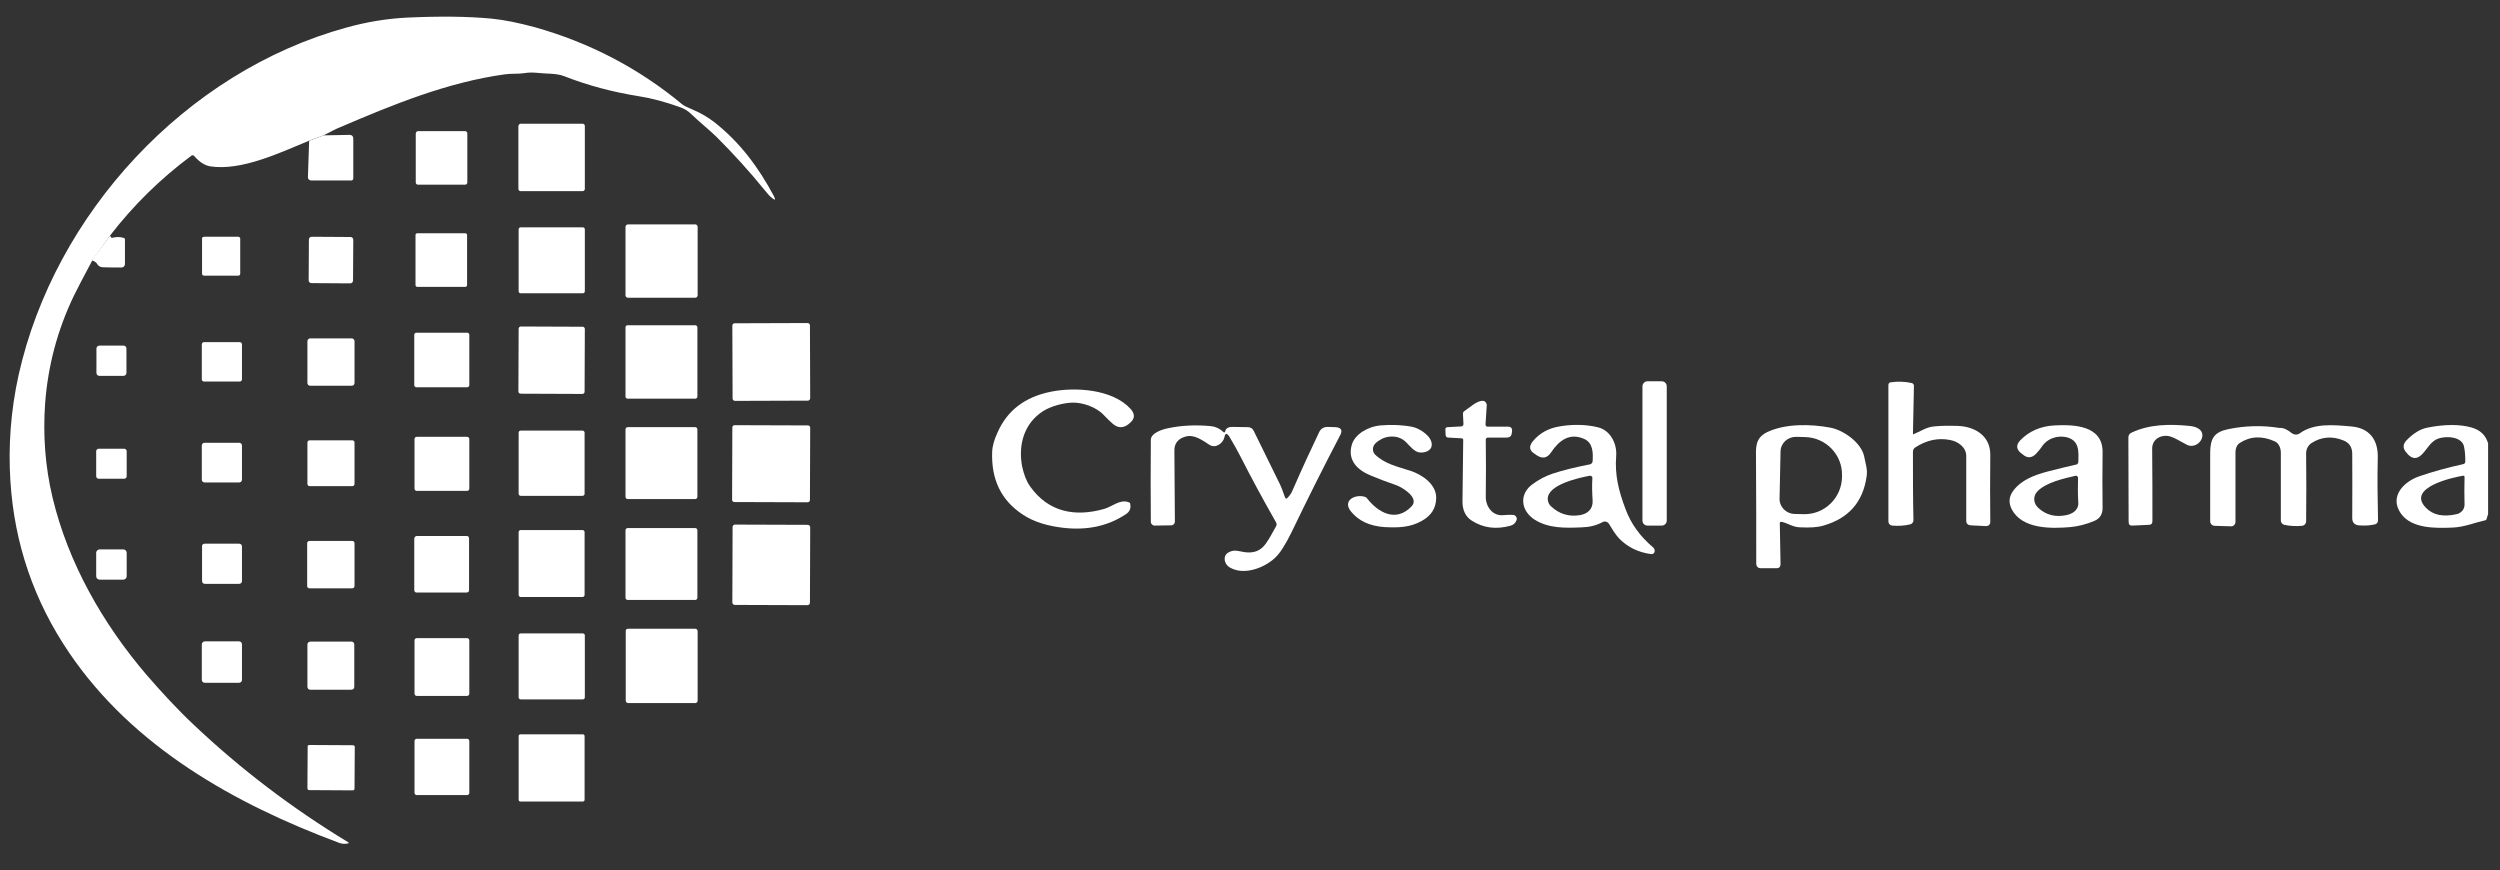<svg xmlns="http://www.w3.org/2000/svg" xmlns:xlink="http://www.w3.org/1999/xlink" id="Capa_1" x="0px" y="0px" viewBox="0 0 1008.4 351" style="enable-background:new 0 0 1008.4 351;" xml:space="preserve"><rect x="0" y="0" width="1008.4" height="351" fill="#333333" stroke="none"/> <style type="text/css"> .st0{fill:none;} .st1{fill:#FFFFFF;} </style> <g> <path class="st0" d="M1003.6,178.8c-0.9-3.2-3.2-5.4-6.7-6.3c-4.8-1.3-10.7-1.3-17.7,0.1 c-2.8,0.5-5.6,2.3-8.4,5.1c-1.6,1.6-1.6,3.2-0.1,4.9l0.5,0.6c1.9,2.1,3.8,2.1,5.8,0.2c2.2-2.2,3.5-5.3,6.6-6.4 c3.1-1.1,9.6-0.9,10.4,3.3c0.3,1.8,0.5,3.8,0.5,6c0,0.5-0.3,0.9-0.8,1c-6.3,1.4-12.2,3.1-17.7,4.9c-6.2,2.1-12.3,8.1-7.5,15 c4.3,6.1,14.2,5.9,20.9,5.7c4.7-0.2,8.7-1.9,13-2.9c0.4-0.1,0.6-0.3,0.7-0.6l0.6-2"></path> <path class="st0" d="M37.3,105.1c1.1,0.4,1.8,0.9,2.1,1.5c0.4,0.8,1.3,1.3,2.3,1.3 c2.4,0,4.9,0,7.5,0.1c0.8,0,1.4-0.6,1.4-1.4c0,0,0,0,0,0l0-9.9c0-0.3-0.2-0.5-0.4-0.6c-1.5-0.4-3.1-0.5-4.6-0.1 c-0.3,0.1-0.6,0-0.7-0.3L44.4,95"></path> <path class="st0" d="M44.4,95C53.8,82.8,64.8,72,77.2,62.7c0.3-0.3,0.8-0.2,1.1,0.1 c2,2.4,4.2,3.8,6.5,4.2c12.5,1.9,27.7-5.3,40-10.4"></path> <path class="st0" d="M124.8,56.7l-0.5,14.8c0,0.7,0.5,1.3,1.2,1.3c0,0,0,0,0,0l16.2,0 c0.4,0,0.8-0.3,0.8-0.8l0,0l0-16.2c0-0.8-0.6-1.4-1.4-1.4c0,0,0,0,0,0l-10.6,0.2"></path> <path class="st0" d="M130.5,54.6c3.1-1.6,5.2-2.7,6.4-3.2c21.7-9.2,43.5-18.2,66.5-21.4 c2.6-0.4,5.3-0.1,8-0.5c1.7-0.3,3.5-0.3,5.4-0.1c3.3,0.4,7.5,0.1,10.6,1.3c9.4,3.7,19.5,6.4,30.1,8.1c5.1,0.8,10.8,2.3,16.9,4.5 c1.7,0.6,3.2,1.5,4.4,2.8c3.2,3.2,6.8,5.9,10.1,9.1c6.8,6.6,13.3,13.9,19.6,21.7c1.1,1.3,2,2.3,2.6,2.8c1.5,1.2,1.8,1,0.9-0.7 c-6.2-11.6-13.8-21.8-24.2-29.9c-2.3-1.8-5.1-3.5-8.1-4.7c-2.4-1-4-1.8-4.6-2.3c-17.6-14.6-37.4-24.9-59.4-31.1 c-6.6-1.8-12.5-3-17.7-3.5c-9.6-0.9-20.9-1.1-33.9-0.4c-8.2,0.4-16.4,1.9-24.4,4C74.8,28.9,22,86.3,7.6,151.5 c-3.2,14.5-4.2,28.8-3.3,42.8c1.6,25.2,9.5,48.2,23.7,69.2c25.7,37.9,66.7,60.9,108.7,76.6c1.2,0.4,2.4,0.5,3.7,0.3 c0.5-0.1,0.5-0.3,0.1-0.5C117.8,326,96.9,310.2,78,292.2c-6.6-6.2-13-13.2-18.8-20c-17.6-20.6-31.6-45.1-37.9-71.5 c-3-12.5-3.8-25.5-3-37.9c1-15,4.9-29.4,11.5-43.3c1.1-2.4,3.6-7.2,7.5-14.4"></path> <path class="st0" d="M130.5,54.6l-5.7,2.1"></path> <path class="st0" d="M44.4,95l-7.2,10.1"></path> <path class="st0" d="M235.8,50.8c0-0.5-0.4-0.9-0.8-0.9h0H210c-0.5,0-0.9,0.4-0.9,0.8v0v25.4 c0,0.5,0.4,0.9,0.8,0.9h0H235c0.5,0,0.9-0.4,0.9-0.8v0V50.8"></path> <path class="st0" d="M188.5,53.9c0-0.5-0.4-0.9-0.9-0.9h-19c-0.5,0-0.9,0.4-0.9,0.9v19.8 c0,0.5,0.4,0.9,0.9,0.9h19c0.5,0,0.9-0.4,0.9-0.9V53.9"></path> <path class="st0" d="M281.4,91.5c0-0.5-0.4-1-1-1l0,0h-27.1c-0.5,0-1,0.4-1,1l0,0v27.6 c0,0.5,0.4,1,1,1l0,0h27.1c0.5,0,1-0.4,1-1l0,0V91.5"></path> <path class="st0" d="M235.9,92.5c0-0.4-0.3-0.8-0.8-0.8c0,0,0,0,0,0l-25.1,0 c-0.4,0-0.8,0.3-0.8,0.8l0,0l0,25c0,0.4,0.3,0.8,0.8,0.8c0,0,0,0,0,0l25.1,0c0.4,0,0.8-0.3,0.8-0.8l0,0L235.9,92.5"></path> <path class="st0" d="M188.5,94.8c0-0.4-0.3-0.7-0.7-0.7l-19.4,0c-0.4,0-0.7,0.3-0.7,0.7l0,20.2 c0,0.4,0.3,0.7,0.7,0.7l0,0l19.4,0c0.4,0,0.7-0.3,0.7-0.7L188.5,94.8"></path> <path class="st0" d="M96.9,96.4c0-0.5-0.4-0.8-0.8-0.8l0,0l-13.8,0c-0.5,0-0.8,0.4-0.8,0.8l0,0 l0,14.1c0,0.5,0.4,0.8,0.8,0.8l0,0l13.8,0c0.5,0,0.8-0.4,0.8-0.8l0,0L96.9,96.4"></path> <path class="st0" d="M142.5,96.7c0-0.6-0.5-1.1-1.1-1.1l-15.7-0.1c-0.6,0-1.1,0.5-1.1,1.1 l-0.1,16.5c0,0.6,0.5,1.1,1.1,1.1l15.7,0.1c0.6,0,1.1-0.5,1.1-1.1L142.5,96.7"></path> <path class="st0" d="M326.7,131.3c0-0.5-0.4-0.9-1-0.9l-29.4,0.1c-0.5,0-0.9,0.4-0.9,1v0 l0.1,29.4c0,0.5,0.4,0.9,1,0.9l29.4-0.1c0.5,0,0.9-0.4,0.9-1L326.7,131.3"></path> <path class="st0" d="M281.3,131.9c0-0.4-0.4-0.8-0.8-0.8l-27.4,0c-0.4,0-0.8,0.4-0.8,0.8l0,28 c0,0.4,0.4,0.8,0.8,0.8l27.4,0c0.4,0,0.8-0.4,0.8-0.8L281.3,131.9"></path> <path class="st0" d="M235.9,132.6c0-0.5-0.4-0.9-0.9-0.9l-24.9-0.1c-0.5,0-0.9,0.4-0.9,0.9 l-0.1,25.3c0,0.5,0.4,0.9,0.9,0.9l24.9,0.1c0.5,0,0.9-0.4,0.9-0.9L235.9,132.6"></path> <path class="st0" d="M189.3,135c0-0.4-0.4-0.8-0.8-0.8h-20.6c-0.4,0-0.8,0.4-0.8,0.8l0,0v20.4 c0,0.4,0.4,0.8,0.8,0.8c0,0,0,0,0,0h20.6c0.4,0,0.8-0.4,0.8-0.8V135"></path> <path class="st0" d="M142.9,137.6c0-0.6-0.5-1.1-1.1-1.1c0,0,0,0,0,0h-16.8 c-0.6,0-1.1,0.5-1.1,1.1v16.9c0,0.6,0.5,1.1,1.1,1.1h16.8c0.6,0,1.1-0.5,1.1-1.1l0,0V137.6"></path> <path class="st0" d="M97.6,138.9c0-0.5-0.4-0.9-0.9-0.9h0H82.3c-0.5,0-0.9,0.4-0.9,0.9v14.1 c0,0.5,0.4,0.9,0.9,0.9h14.4c0.5,0,0.9-0.4,0.9-0.9l0,0V138.9"></path> <path class="st0" d="M51,140.7c0-0.7-0.5-1.2-1.2-1.2l-9.7,0c-0.7,0-1.2,0.5-1.2,1.2l0,9.8 c0,0.7,0.5,1.2,1.2,1.2l9.7,0c0.7,0,1.2-0.5,1.2-1.2L51,140.7"></path> <path class="st0" d="M672.3,155.7c0-1.1-0.9-2-2-2h-5.8c-1.1,0-2,0.9-2,2V210c0,1.1,0.9,2,2,2 h5.8c1.1,0,2-0.9,2-2V155.7"></path> <path class="st0" d="M771.7,175.2c-0.2,0.1-0.4,0-0.4-0.2c0,0,0-0.1,0-0.1l0.4-19.4 c0-0.5-0.4-1-0.9-1.1c-2.7-0.6-5.5-0.7-8.4-0.3c-0.6,0.1-1,0.6-1,1.1l0,55c0,0.9,0.7,1.6,1.5,1.7c2.5,0.3,4.9,0.1,7.3-0.5 c0.8-0.2,1.4-0.9,1.3-1.7c-0.1-8.8-0.2-18-0.2-27.5c0-0.8,0.3-1.4,0.9-1.8c4.5-3.1,9.3-4.1,14.2-3c3.1,0.7,6.5,2.9,6.4,6.4 c-0.1,9.1-0.1,17.8,0,26.1c0,1.2,0.6,1.8,1.8,1.9l6.1,0.3c1.2,0.1,1.9-0.5,1.8-1.8c-0.1-8.4-0.1-17.4,0-26.9 c0.1-7.4-5.7-11.4-13-11.7c-3.5-0.1-6.7-0.1-9.6,0.2C777.1,172.2,774.5,174.1,771.7,175.2"></path> <path class="st0" d="M456,164.9c-7.2-7.9-22.2-8.9-32.1-6.9c-10.5,2.1-17.7,7.6-21.5,16.5 c-1.1,2.4-2,5-2.1,7.7c-0.4,11,3.6,19.4,12.1,25.1c4.9,3.3,10.7,4.8,16.6,5.5c9.6,1.1,18.1-0.8,25.4-5.6c1.4-0.9,2-2.2,1.6-3.9 c-0.1-0.4-0.3-0.6-0.6-0.8c-3.6-1.4-6.8,1.8-10,2.7c-11.7,3.3-22.4,1.3-29.8-9.1c-1.5-2.1-2.6-4.8-3.2-8 c-1.8-8.8,0.8-17.4,8.5-22.4c3.2-2.1,8.1-3.3,11.8-3.4c4.1-0.1,9.6,1.8,12.7,5.1c1.1,1.2,2.3,2.3,3.5,3.4c2.1,1.8,4.2,1.9,6.4,0.2 l0.2-0.2C457.8,169.1,458,167.1,456,164.9"></path> <path class="st0" d="M589.5,171.9l-5.7,0.3c-0.6,0-0.9,0.4-0.8,1l0.1,2.1 c0,0.7,0.4,1.1,1.1,1.1l5.4,0.3c0.3,0,0.6,0.3,0.6,0.6c-0.1,7.3-0.2,15.6-0.3,24.9c0,3.3,1.1,6,3.9,7.8c4.6,2.8,9.7,3.5,15.3,2 c1.3-0.3,2.2-1.1,2.6-2.3c0.3-0.8-0.1-1.6-0.9-1.9c-0.1-0.1-0.3-0.1-0.5-0.1c-1.3,0-2.7,0-4,0.1c-4.2,0.4-7-3.4-7-7.3 c0.1-7.9,0.1-15.6,0-23.2c0-0.5,0.4-0.8,0.8-0.8c0,0,0,0,0,0h7.6c1.3,0,2-0.6,2.1-1.9l0.1-0.6c0.1-1.3-0.4-1.9-1.7-1.9l-8.1,0 c-0.5,0-0.9-0.4-0.9-0.9c0,0,0,0,0-0.1l0.5-7.8c0.1-0.8-0.5-1.6-1.4-1.7c-2.4-0.3-5.6,2.7-7.6,4.1c-0.4,0.2-0.6,0.7-0.6,1.1 l0.2,4.1C590.4,171.5,590,171.9,589.5,171.9C589.5,171.9,589.5,171.9,589.5,171.9"></path> <path class="st0" d="M326.8,172.4c0-0.5-0.4-0.9-0.9-0.9c0,0,0,0,0,0l-29.6-0.1 c-0.5,0-0.9,0.4-0.9,0.9c0,0,0,0,0,0l-0.1,29.2c0,0.5,0.4,0.9,0.9,0.9c0,0,0,0,0,0l29.6,0.1c0.5,0,0.9-0.4,0.9-0.9c0,0,0,0,0,0 L326.8,172.4"></path> <path class="st0" d="M493.9,176.3c0.4-1.6,1-1.7,1.8-0.3c1.7,2.8,3.3,5.7,4.8,8.6 c4.1,7.9,8.8,16.6,14.1,26.1c0.3,0.5,0.3,1.1,0,1.6c-1.4,2.6-2.7,4.8-4,6.8c-1.9,2.8-4.5,4-7.9,3.7c-2.7-0.2-4.8-1.6-7.4,0.1 c-2.3,1.5-1.6,4.6,0.5,5.9c5.7,3.5,14,0.2,18.3-3.7c2.1-1.9,4.4-5.4,6.8-10.5c6.3-13.1,12.8-26,19.5-38.9c1.2-2.2,0.5-3.4-2-3.4 l-3-0.1c-1.6,0-2.7,0.7-3.4,2.1c-3.4,7.1-7,14.9-10.7,23.4c-0.5,1.2-1.3,2.3-2.3,3.3c-0.2,0.2-0.5,0.2-0.7,0c0,0-0.1-0.1-0.1-0.1 c-0.8-1.7-1.2-3.5-2-5.2c-3.9-7.7-7.5-14.9-10.7-21.8c-0.4-0.9-1.3-1.5-2.3-1.5c-2.1,0-4.3,0-6.5-0.1c-1.2,0-2.5,0.5-2.7,1.8 c-0.1,0.6-0.4,0.6-0.8,0.2c-1.3-1.4-3-2.2-4.9-2.3c-6.3-0.6-12-0.4-17.2,0.8c-2.1,0.5-7.1,1.9-7.1,4.7c0,11.5,0,22.5,0,33.1 c0,0.8,0.7,1.5,1.5,1.5c0,0,0,0,0,0l6.7-0.1c0.8,0,1.5-0.7,1.5-1.5c0,0,0,0,0,0c-0.1-10-0.1-19.5-0.2-28.5c0-3,1.5-5,4.5-5.8 c3.5-1,6.8,1.5,9.6,3.3C490.3,181.1,493.3,178.7,493.9,176.3"></path> <path class="st0" d="M553.8,180.8c0.3-1.9,2.2-3.1,3.8-3.8c3.2-1.5,7-1.2,9.5,1.4 c1.4,1.4,3.4,4,5.5,4.2c1.9,0.2,4.8-0.5,4.9-2.9c0.2-3.7-4.9-6.8-7.7-7.4c-4-0.9-8.3-1.1-13.1-0.6c-4.7,0.4-10.3,3.5-11.5,8 c-1.7,6.2,2.5,10.1,7.7,12.2c3.4,1.4,6.8,2.7,10.3,3.9c2.6,0.9,9.4,5.1,6.2,8.5c-6.2,6.6-13.4,2.7-18-3.2c-0.2-0.3-0.6-0.5-0.9-0.6 c-3.8-1.2-9.4,1.3-5.5,6c3,3.7,7.5,5.8,13.4,6.2c5.4,0.4,10.4,0.2,15.1-2.5c3.8-2.1,5.7-5.2,5.8-9.1c0.2-5.6-5.7-9.6-10.4-11.1 c-5.2-1.7-10.3-2.6-14.3-6.6C553.9,182.7,553.6,181.8,553.8,180.8"></path> <path class="st0" d="M642.4,186.1c0,0.6-0.5,1.1-1.1,1.2c-5.6,1.1-10.7,2.3-15.2,3.8 c-2.6,0.8-5.2,2.2-7.8,4.1c-5.7,4-4.9,10.8,0.7,14.4c5.7,3.6,12.4,3.4,19.2,3.1c3.1-0.1,5.8-0.8,8.2-2.1c0.9-0.5,2.1-0.2,2.6,0.7 c1.2,2,2.5,4.2,4.1,5.9c3.4,3.5,7.6,5.6,12.9,6.3c0.7,0.1,1.3-0.3,1.4-1c0.1-0.7,0-1.2-0.6-1.7c-5.2-4.3-8.9-9.5-11.1-15.4 c-2.8-7.4-4.3-13.7-3.8-21.5c0.4-5-2.5-10.3-7.2-11.5c-4.9-1.3-11.1-1.2-16.2-0.3c-4.3,0.8-7.7,2.8-10.3,6c-1.6,2-1.3,3.7,0.9,5 c0.2,0.1,0.5,0.3,0.7,0.5c2.4,1.5,4.3,1.1,5.9-1.2c3.1-4.7,7.5-7.9,13.4-5.3C642.6,178.7,642.6,182.8,642.4,186.1"></path> <path class="st0" d="M718.7,210.5c2.6,0.5,4.4,2.1,7.3,2.2c4.1,0.2,7.2-0.1,9.5-0.7 c10.1-2.9,15.9-9.4,17.4-19.7c0.4-2.8-0.4-5.2-0.9-7.9c-1.1-6-8.7-11-13.7-11.9c-7.9-1.4-18.1-1.7-25.5,1.8 c-5.1,2.4-4.5,6.5-4.5,11.1c0.1,14,0.1,27.9,0.1,41.8c0,1.4,0.7,2,2,2l6.2,0c1.1,0,1.7-0.6,1.6-1.7l-0.3-16.3 C717.9,210.6,718.1,210.4,718.7,210.5"></path> <path class="st0" d="M838.3,186.4c0,0.4-0.3,0.7-0.7,0.8c-4,0.9-7.9,1.9-11.9,2.9 c-5.1,1.4-10.5,3.3-13.8,7.7c-1.8,2.4-2,4.9-0.6,7.6c4.1,7.9,15.7,7.9,23.7,7.1c3.1-0.3,6.3-1.1,9.6-2.5c2.2-0.9,3.3-2.7,3.3-5.2 c-0.1-7.1-0.1-14.6,0-22.4c0.2-11-11.7-11.2-19.4-10.9c-5.6,0.3-10.2,2.3-13.8,6c-1.7,1.8-1.7,3.5,0.2,5.1l0.8,0.6 c1.8,1.6,3.6,1.5,5.3-0.2c0.9-1,1.8-2,2.5-3.1c2.1-3.1,6.1-4.4,9.6-3.7C838.6,177.5,838.5,181.8,838.3,186.4"></path> <path class="st0" d="M868.1,181.1c0-3.5,2.8-5.4,6-5.2c2.4,0.1,5.6,2.3,7.8,3.6 c5.1,2.9,10.8-6.6,1.2-7.5c-8-0.8-16-0.7-23.3,2.7c-0.8,0.4-1.3,1.1-1.3,2l0.1,34c0,1.1,0.5,1.6,1.6,1.5l6.5-0.3 c1,0,1.5-0.6,1.5-1.5C868.2,200.6,868.2,190.9,868.1,181.1"></path> <path class="st0" d="M924.4,174.7c-1.6-1.2-3-2.2-5.1-2.5c-6.8-1.1-13.6-0.9-20.5,0.5 c-5.7,1.2-7.3,3.7-7.3,9.7c0,8.9,0,18.1,0,27.5c0,1,0.8,1.8,1.8,1.8l6.6,0.2c1,0,1.8-0.7,1.8-1.7c0,0,0,0,0-0.1 c0-9.6,0-18.9,0-28.1c0-1.4,0.5-2.9,1.7-3.7c4.3-2.8,9-3,14.3-0.6c1.6,0.8,2.3,2.8,2.3,4.5c0,9,0,18.2,0,27.4 c0,0.8,0.6,1.5,1.4,1.7c2.3,0.5,4.6,0.6,7.1,0.4c0.9-0.1,1.6-0.9,1.7-1.8c0.1-9.1,0.1-18.3,0-27.5c0-1.6,0.8-3.3,2.2-4.1 c4-2.5,8.2-2.9,12.7-1.1c2.4,1,3.7,2.8,3.7,5.5c0,8.2,0,16.9,0,25.9c0,1.7,0.9,2.7,2.6,2.9c2.3,0.3,4.5,0.1,6.6-0.4 c0.7-0.2,1.2-0.8,1.2-1.6c-0.2-9-0.3-17.6-0.1-25.5c0.1-7.1-3.4-11.8-10.8-12.4c-7-0.6-14.9-1.3-20.7,2.8 C926.7,175.5,925.4,175.5,924.4,174.7"></path> <path class="st0" d="M281.3,173.2c0-0.5-0.4-0.9-0.9-0.9h0l-27.2,0c-0.5,0-0.9,0.4-0.9,0.9v0 l0,27.2c0,0.5,0.4,0.9,0.9,0.9l27.2,0c0.5,0,0.9-0.4,0.9-0.9L281.3,173.2"></path> <path class="st0" d="M235.9,174.5c0-0.4-0.4-0.8-0.8-0.8c0,0,0,0,0,0l-25,0 c-0.4,0-0.8,0.4-0.8,0.8l0,24.7c0,0.4,0.4,0.8,0.8,0.8c0,0,0,0,0,0l25,0c0.4,0,0.8-0.4,0.8-0.8L235.9,174.5"></path> <path class="st0" d="M189.3,177.1c0-0.5-0.4-0.9-0.9-0.9h0l-20.3,0c-0.5,0-0.9,0.4-0.9,0.9l0,0 l0,20c0,0.5,0.4,0.9,0.9,0.9h0l20.3,0c0.5,0,0.9-0.4,0.9-0.9l0,0L189.3,177.1"></path> <path class="st0" d="M143,178.5c0-0.5-0.4-0.9-0.9-0.9l-17.2,0c-0.5,0-0.9,0.4-0.9,0.9 c0,0,0,0,0,0l0,16.7c0,0.5,0.4,0.9,0.9,0.9c0,0,0,0,0,0l17.2,0c0.5,0,0.9-0.4,0.9-0.9c0,0,0,0,0,0L143,178.5"></path> <path class="st0" d="M97.6,179.8c0-0.6-0.5-1.1-1.1-1.1c0,0,0,0,0,0l-14,0 c-0.6,0-1.1,0.5-1.1,1.1c0,0,0,0,0,0l0,13.8c0,0.6,0.5,1.1,1.1,1.1c0,0,0,0,0,0l14,0c0.6,0,1.1-0.5,1.1-1.1c0,0,0,0,0,0L97.6,179.8 "></path> <path class="st0" d="M51.1,182c0-0.5-0.4-1-1-1c0,0,0,0,0,0l-10.3,0c-0.5,0-1,0.4-1,1l0,10.1 c0,0.5,0.4,1,1,1c0,0,0,0,0,0l10.3,0c0.5,0,1-0.4,1-1L51.1,182"></path> <path class="st0" d="M326.8,212.6c0-0.6-0.5-1-1-1c0,0,0,0,0,0l-29.3-0.1c-0.6,0-1,0.5-1,1 l-0.1,30.4c0,0.6,0.5,1,1,1l29.3,0.1c0.6,0,1-0.5,1-1c0,0,0,0,0,0L326.8,212.6"></path> <path class="st0" d="M281.3,213.8c0-0.5-0.4-0.9-0.9-0.9l-27.2,0c-0.5,0-0.9,0.4-0.9,0.9 l0,27.2c0,0.5,0.4,0.9,0.9,0.9c0,0,0,0,0,0l27.2,0c0.5,0,0.9-0.4,0.9-0.9L281.3,213.8"></path> <path class="st0" d="M235.9,214.7c0-0.4-0.4-0.8-0.8-0.8l-25,0c-0.4,0-0.8,0.4-0.8,0.8v0 l0,25.4c0,0.4,0.4,0.8,0.8,0.8l25,0c0.4,0,0.8-0.4,0.8-0.8v0L235.9,214.7"></path> <path class="st0" d="M189.3,217.2c0-0.5-0.4-1-0.9-1l-20.2,0c-0.5,0-1,0.4-1,0.9l0,0l0,20.9 c0,0.5,0.4,1,0.9,1l20.2,0c0.5,0,1-0.4,1-0.9l0,0L189.3,217.2"></path> <path class="st0" d="M143,219c0-0.5-0.4-0.9-0.9-0.9l-17.3,0c-0.5,0-0.9,0.4-0.9,0.9l0,17.3 c0,0.5,0.4,0.9,0.9,0.9l17.3,0c0.5,0,0.9-0.4,0.9-0.9L143,219"></path> <path class="st0" d="M97.6,220.5c0-0.6-0.5-1.1-1.1-1.1c0,0,0,0,0,0l-13.9,0 c-0.6,0-1.1,0.5-1.1,1.1l0,14c0,0.6,0.5,1.1,1.1,1.1c0,0,0,0,0,0l13.9,0c0.6,0,1.1-0.5,1.1-1.1L97.6,220.5"></path> <path class="st0" d="M51.1,223c0-0.8-0.6-1.4-1.4-1.4c0,0,0,0,0,0l-9.5,0 c-0.8,0-1.4,0.6-1.4,1.4l0,9.4c0,0.8,0.6,1.4,1.4,1.4l9.5,0c0.8,0,1.4-0.6,1.4-1.4L51.1,223"></path> <path class="st0" d="M281.4,254.7c0-0.6-0.5-1-1-1l0,0l-27,0c-0.6,0-1,0.5-1,1l0,0l0,28 c0,0.6,0.5,1,1,1l0,0l27,0c0.6,0,1-0.5,1-1l0,0L281.4,254.7"></path> <path class="st0" d="M235.8,256.3c0-0.4-0.3-0.8-0.8-0.8H210c-0.4,0-0.8,0.3-0.8,0.8v25 c0,0.4,0.3,0.8,0.8,0.8h0h25.1c0.4,0,0.8-0.3,0.8-0.8l0,0V256.3"></path> <path class="st0" d="M189.3,258.4c0-0.5-0.4-0.9-0.9-0.9l-20.3,0c-0.5,0-0.9,0.4-0.9,0.9 l0,21.5c0,0.5,0.4,0.9,0.9,0.9l20.3,0c0.5,0,0.9-0.4,0.9-0.9L189.3,258.4"></path> <path class="st0" d="M97.6,260c0-0.7-0.5-1.2-1.2-1.2h0l-13.8,0c-0.7,0-1.2,0.5-1.2,1.2 c0,0,0,0,0,0l0,14.3c0,0.7,0.5,1.2,1.2,1.2c0,0,0,0,0,0l13.8,0c0.7,0,1.2-0.5,1.2-1.2l0,0L97.6,260"></path> <path class="st0" d="M143,260c0-0.6-0.5-1.2-1.1-1.2l-16.6,0c-0.6,0-1.2,0.5-1.2,1.1l0,0 l0,17.1c0,0.6,0.5,1.2,1.1,1.2c0,0,0,0,0,0l16.6,0c0.6,0,1.2-0.5,1.2-1.1c0,0,0,0,0,0L143,260"></path> <path class="st0" d="M235.8,296.9c0-0.4-0.3-0.7-0.7-0.7c0,0,0,0,0,0h-25.2 c-0.4,0-0.7,0.3-0.7,0.7l0,0v25.7c0,0.4,0.3,0.7,0.7,0.7c0,0,0,0,0,0h25.2c0.4,0,0.7-0.3,0.7-0.7l0,0V296.9"></path> <path class="st0" d="M189.3,299c0-0.5-0.4-0.9-0.9-0.9l-20.3,0c-0.5,0-0.9,0.4-0.9,0.9l0,20.9 c0,0.5,0.4,0.9,0.9,0.9l20.3,0c0.5,0,0.9-0.4,0.9-0.9L189.3,299"></path> <path class="st0" d="M143.1,301.3c0-0.4-0.3-0.7-0.7-0.7h0l-17.6-0.1c-0.4,0-0.7,0.3-0.7,0.7 l0,0l-0.1,16.8c0,0.4,0.3,0.7,0.7,0.7c0,0,0,0,0,0l17.6,0.1c0.4,0,0.7-0.3,0.7-0.7v0L143.1,301.3"></path> <path class="st0" d="M641.2,191.9c-4.2,0.8-17.2,3.6-16.9,9.5c0.1,1.2,0.5,2.1,1.4,2.9 c3.2,3,7.1,4.2,11.5,3.5c3.2-0.5,5.4-2.5,5.2-5.9c-0.2-3.1-0.3-6.1-0.1-9.1c0-0.5-0.3-0.8-0.8-0.9 C641.3,191.9,641.3,191.9,641.2,191.9"></path> <path class="st0" d="M718.2,182.2l-0.4,18.9c-0.1,3.3,2.6,6.1,6,6.2l3.7,0.1 c8.4,0.2,15.3-6.5,15.5-14.9l0-0.7c0.2-8.4-6.5-15.3-14.9-15.5l-3.6-0.1C721,176.2,718.2,178.8,718.2,182.2 C718.2,182.2,718.2,182.2,718.2,182.2"></path> <path class="st0" d="M837.2,191.9c-4.7,1.1-11.6,2.6-15.2,6.1c-2.1,2-1.9,5,0.2,6.9 c3.1,2.8,6.8,3.8,11.2,2.9c2.6-0.5,5.1-2.1,4.9-5.1c-0.2-3.3-0.2-6.6-0.1-9.9c0-0.5-0.4-0.9-0.8-0.9 C837.3,191.9,837.2,191.9,837.2,191.9"></path> <path class="st0" d="M993.4,191.9c-4.2,0.7-22.8,4.8-14.9,12.9c2.9,3,7,3.8,12.4,2.6 c1.8-0.4,3.3-2,3.2-4c-0.1-3.4-0.1-7.1,0-10.9C994.1,192,993.9,191.8,993.4,191.9"></path> </g> <path class="st1" d="M130.5,54.6l-5.7,2.1c-12.3,5.1-27.5,12.3-40,10.4c-2.3-0.4-4.4-1.8-6.5-4.2c-0.3-0.3-0.8-0.4-1.1-0.1 C64.8,72,53.8,82.8,44.4,95l-7.2,10.1c-3.9,7.2-6.3,12-7.5,14.4c-6.6,13.8-10.4,28.3-11.5,43.3c-0.9,12.5,0,25.4,3,37.9 c6.3,26.4,20.3,50.9,37.9,71.5C65,279,71.4,286,78,292.2c19,18,39.8,33.8,62.4,47.5c0.4,0.3,0.4,0.5-0.1,0.5 c-1.3,0.3-2.5,0.2-3.7-0.3c-42.1-15.7-83-38.7-108.7-76.6c-14.2-20.9-22.1-44-23.7-69.2c-0.9-14,0.1-28.3,3.3-42.8 C22,86.3,74.8,28.9,139.8,11.1c7.9-2.2,16.2-3.6,24.4-4c13-0.6,24.3-0.5,33.9,0.4c5.2,0.5,11.1,1.7,17.7,3.5 c22,6.2,41.8,16.5,59.4,31.1c0.6,0.5,2.2,1.3,4.6,2.3c2.9,1.2,5.7,2.9,8.1,4.7c10.4,8.1,18,18.3,24.2,29.9c0.9,1.7,0.6,2-0.9,0.7 c-0.7-0.5-1.5-1.5-2.6-2.8c-6.3-7.8-12.9-15-19.6-21.7c-3.3-3.2-6.9-6-10.1-9.1c-1.2-1.2-2.7-2.2-4.4-2.8 c-6.1-2.2-11.7-3.7-16.9-4.5c-10.6-1.7-20.7-4.4-30.1-8.1c-3.1-1.2-7.3-0.9-10.6-1.3c-1.9-0.2-3.7-0.2-5.4,0.1 c-2.6,0.4-5.3,0.1-8,0.5c-23,3.2-44.8,12.1-66.5,21.4C135.7,51.9,133.6,53,130.5,54.6z"></path> <path class="st1" d="M210,49.9H235c0.5,0,0.9,0.4,0.9,0.9v25.4c0,0.5-0.4,0.9-0.9,0.9H210c-0.5,0-0.9-0.4-0.9-0.9V50.8 C209.2,50.3,209.6,49.9,210,49.9z"></path> <path class="st1" d="M168.6,52.9h19c0.5,0,0.9,0.4,0.9,0.9v19.8c0,0.5-0.4,0.9-0.9,0.9h-19c-0.5,0-0.9-0.4-0.9-0.9V53.9 C167.7,53.4,168.1,52.9,168.6,52.9z"></path> <path class="st1" d="M130.5,54.6l10.6-0.2c0.8,0,1.4,0.6,1.4,1.4c0,0,0,0,0,0l0,16.2c0,0.4-0.3,0.8-0.8,0.8l0,0l-16.2,0 c-0.7,0-1.3-0.6-1.3-1.2c0,0,0,0,0,0l0.5-14.8L130.5,54.6z"></path> <path class="st1" d="M253.3,90.5h27.1c0.5,0,1,0.4,1,1v27.6c0,0.5-0.4,1-1,1h-27.1c-0.5,0-1-0.4-1-1V91.5 C252.3,91,252.8,90.5,253.3,90.5z"></path> <path class="st1" d="M210,91.7l25.1,0c0.4,0,0.8,0.3,0.8,0.8l0,25c0,0.4-0.3,0.8-0.8,0.8l-25.1,0c-0.4,0-0.8-0.3-0.8-0.8l0-25 C209.2,92,209.6,91.7,210,91.7z"></path> <path class="st1" d="M168.3,94.1l19.4,0c0.4,0,0.7,0.3,0.7,0.7l0,20.2c0,0.4-0.3,0.7-0.7,0.7l-19.4,0c-0.4,0-0.7-0.3-0.7-0.7l0-20.2 C167.6,94.4,167.9,94.1,168.3,94.1z"></path> <path class="st1" d="M44.4,95l0.3,0.6c0.2,0.3,0.4,0.4,0.7,0.3c1.5-0.4,3.1-0.4,4.6,0.1c0.3,0.1,0.4,0.3,0.4,0.6l0,9.9 c0,0.8-0.6,1.4-1.4,1.4c0,0,0,0,0,0c-2.6,0-5,0-7.5-0.1c-1,0-1.8-0.5-2.3-1.3c-0.3-0.6-1-1.1-2.1-1.5L44.4,95z"></path> <path class="st1" d="M82.3,95.5l13.8,0c0.5,0,0.8,0.4,0.8,0.8l0,14.1c0,0.5-0.4,0.8-0.8,0.8l-13.8,0c-0.5,0-0.8-0.4-0.8-0.8l0-14.1 C81.4,95.9,81.8,95.5,82.3,95.5z"></path> <path class="st1" d="M125.7,95.5l15.7,0.1c0.6,0,1.1,0.5,1.1,1.1l-0.1,16.5c0,0.6-0.5,1.1-1.1,1.1l-15.7-0.1c-0.6,0-1.1-0.5-1.1-1.1 l0.1-16.5C124.6,96,125.1,95.5,125.7,95.5z"></path> <path class="st1" d="M296.3,130.4l29.4-0.1c0.5,0,1,0.4,1,0.9l0.1,29.4c0,0.5-0.4,1-0.9,1l-29.4,0.1c-0.5,0-1-0.4-1-0.9l-0.1-29.4 C295.4,130.8,295.8,130.4,296.3,130.4z"></path> <path class="st1" d="M253.1,131.2l27.4,0c0.4,0,0.8,0.4,0.8,0.8l0,28c0,0.4-0.4,0.8-0.8,0.8l-27.4,0c-0.4,0-0.8-0.4-0.8-0.8l0-28 C252.3,131.5,252.7,131.2,253.1,131.2z"></path> <path class="st1" d="M210.1,131.7l24.9,0.1c0.5,0,0.9,0.4,0.9,0.9l-0.1,25.3c0,0.5-0.4,0.9-0.9,0.9l-24.9-0.1 c-0.5,0-0.9-0.4-0.9-0.9l0.1-25.3C209.2,132.1,209.6,131.7,210.1,131.7z"></path> <path class="st1" d="M167.9,134.2h20.6c0.4,0,0.8,0.4,0.8,0.8v20.4c0,0.4-0.4,0.8-0.8,0.8h-20.6c-0.4,0-0.8-0.4-0.8-0.8V135 C167.1,134.6,167.5,134.2,167.9,134.2z"></path> <path class="st1" d="M125.1,136.5h16.8c0.6,0,1.1,0.5,1.1,1.1v16.9c0,0.6-0.5,1.1-1.1,1.1h-16.8c-0.6,0-1.1-0.5-1.1-1.1v-16.9 C124,137,124.5,136.5,125.1,136.5z"></path> <path class="st1" d="M82.3,138h14.4c0.5,0,0.9,0.4,0.9,0.9v14.1c0,0.5-0.4,0.9-0.9,0.9H82.3c-0.5,0-0.9-0.4-0.9-0.9v-14.1 C81.4,138.4,81.8,138,82.3,138z"></path> <path class="st1" d="M40.1,139.4l9.7,0c0.7,0,1.2,0.5,1.2,1.2l0,9.8c0,0.7-0.5,1.2-1.2,1.2l-9.7,0c-0.7,0-1.2-0.5-1.2-1.2l0-9.8 C38.9,140,39.4,139.4,40.1,139.4z"></path> <path class="st1" d="M664.5,153.8h5.8c1.1,0,2,0.9,2,2V210c0,1.1-0.9,2-2,2h-5.8c-1.1,0-2-0.9-2-2v-54.3 C662.6,154.6,663.5,153.8,664.5,153.8z"></path> <path class="st1" d="M771.7,175.2c2.8-1.1,5.4-3,8.5-3.2c2.8-0.3,6-0.3,9.6-0.2c7.2,0.3,13.1,4.3,13,11.7c-0.1,9.5-0.1,18.4,0,26.9 c0,1.2-0.6,1.8-1.8,1.8l-6.1-0.3c-1.2-0.1-1.8-0.7-1.8-1.9c0-8.3,0-17,0-26.1c0-3.5-3.3-5.8-6.4-6.4c-4.9-1-9.6,0-14.2,3 c-0.6,0.4-0.9,1-0.9,1.8c0,9.5,0,18.7,0.2,27.5c0,0.8-0.5,1.5-1.3,1.7c-2.4,0.6-4.8,0.7-7.3,0.5c-0.9-0.1-1.5-0.8-1.5-1.7l0-55 c0-0.6,0.4-1.1,1-1.1c2.9-0.4,5.7-0.3,8.4,0.3c0.5,0.1,0.9,0.6,0.9,1.1l-0.4,19.4c0,0.2,0.1,0.3,0.3,0.3 C771.6,175.2,771.6,175.2,771.7,175.2z"></path> <path class="st1" d="M423.9,158c9.9-2,24.9-1,32.1,6.9c2,2.2,1.8,4.2-0.6,6l-0.2,0.2c-2.2,1.7-4.3,1.6-6.4-0.2 c-1.2-1.1-2.4-2.2-3.5-3.4c-3-3.3-8.6-5.2-12.7-5.1c-3.7,0.1-8.6,1.4-11.8,3.4c-7.7,4.9-10.2,13.6-8.5,22.4c0.7,3.2,1.7,5.9,3.2,8 c7.4,10.4,18.1,12.4,29.8,9.1c3.3-0.9,6.5-4.1,10-2.7c0.4,0.1,0.6,0.4,0.6,0.8c0.3,1.6-0.2,2.9-1.6,3.9c-7.3,4.9-15.7,6.7-25.4,5.6 c-5.8-0.7-11.6-2.1-16.6-5.5c-8.5-5.7-12.5-14-12.1-25.1c0.1-2.7,1-5.3,2.1-7.7C406.2,165.6,413.4,160.1,423.9,158z"></path> <path class="st1" d="M590.3,171l-0.2-4.1c0-0.4,0.2-0.9,0.6-1.1c2-1.3,5.2-4.4,7.6-4.1c0.8,0.1,1.4,0.9,1.4,1.7l-0.5,7.8 c0,0.5,0.3,0.9,0.8,0.9c0,0,0,0,0.1,0l8.1,0c1.3,0,1.8,0.6,1.7,1.9l-0.1,0.6c-0.1,1.3-0.8,1.9-2.1,1.9h-7.6c-0.4,0-0.8,0.4-0.8,0.8 c0,0,0,0,0,0c0.1,7.6,0.1,15.3,0,23.2c0,3.9,2.8,7.7,7,7.3c1.3-0.1,2.6-0.2,4-0.1c0.8,0,1.5,0.7,1.5,1.6c0,0.2,0,0.3-0.1,0.5 c-0.4,1.2-1.3,2-2.6,2.3c-5.6,1.5-10.7,0.9-15.3-2c-2.8-1.7-3.9-4.5-3.9-7.8c0.1-9.3,0.2-17.6,0.3-24.9c0-0.3-0.3-0.6-0.6-0.6 l-5.4-0.3c-0.7,0-1.1-0.4-1.1-1.1l-0.1-2.1c0-0.6,0.2-0.9,0.8-1l5.7-0.3C590,171.9,590.3,171.5,590.3,171 C590.3,171,590.3,171,590.3,171z"></path> <path class="st1" d="M296.3,171.5l29.6,0.1c0.5,0,0.9,0.4,0.9,0.9l-0.1,29.2c0,0.5-0.4,0.9-0.9,0.9l-29.6-0.1 c-0.5,0-0.9-0.4-0.9-0.9l0.1-29.2C295.4,171.9,295.8,171.5,296.3,171.5z"></path> <path class="st1" d="M493.9,176.3c-0.5,2.4-3.5,4.8-6.1,3.1c-2.8-1.8-6.1-4.3-9.6-3.3c-3,0.8-4.6,2.8-4.5,5.8 c0.1,9,0.1,18.5,0.2,28.5c0,0.8-0.6,1.5-1.5,1.5c0,0,0,0,0,0l-6.7,0.1c-0.8,0-1.5-0.7-1.5-1.5c0,0,0,0,0,0 c-0.1-10.6-0.1-21.6,0-33.1c0-2.8,4.9-4.3,7.1-4.7c5.2-1.1,11-1.4,17.2-0.8c1.9,0.2,3.5,1,4.9,2.3c0.4,0.4,0.6,0.3,0.8-0.2 c0.2-1.3,1.5-1.8,2.7-1.8c2.2,0,4.4,0.1,6.5,0.1c1,0,1.9,0.6,2.3,1.5c3.3,6.8,6.9,14.1,10.7,21.8c0.8,1.7,1.3,3.5,2,5.2 c0.1,0.2,0.4,0.4,0.6,0.3c0.1,0,0.1-0.1,0.1-0.1c1-0.9,1.8-2,2.3-3.3c3.7-8.5,7.3-16.3,10.7-23.4c0.7-1.4,1.8-2.1,3.4-2.1l3,0.1 c2.5,0.1,3.2,1.2,2,3.4c-6.7,12.8-13.2,25.8-19.5,38.9c-2.5,5.1-4.7,8.6-6.8,10.5c-4.3,4-12.6,7.2-18.3,3.7 c-2.1-1.3-2.8-4.5-0.5-5.9c2.6-1.6,4.7-0.3,7.4-0.1c3.4,0.3,6-0.9,7.9-3.7c1.3-1.9,2.6-4.2,4-6.8c0.3-0.5,0.3-1.1,0-1.6 c-5.4-9.5-10.1-18.2-14.1-26.1c-1.5-2.9-3.1-5.8-4.8-8.6C494.8,174.6,494.2,174.7,493.9,176.3z"></path> <path class="st1" d="M553.8,180.8c-0.1,0.9,0.2,1.9,0.8,2.5c4,3.9,9.1,4.9,14.3,6.6c4.7,1.5,10.6,5.5,10.4,11.1c-0.1,4-2,7-5.8,9.1 c-4.7,2.7-9.7,2.8-15.1,2.5c-5.9-0.4-10.4-2.5-13.4-6.2c-3.8-4.6,1.8-7.2,5.5-6c0.4,0.1,0.7,0.3,0.9,0.6c4.6,5.9,11.8,9.8,18,3.2 c3.2-3.4-3.7-7.6-6.2-8.5c-3.5-1.2-7-2.5-10.3-3.9c-5.2-2.1-9.4-6-7.7-12.2c1.2-4.6,6.9-7.6,11.5-8c4.7-0.4,9.1-0.2,13.1,0.6 c2.8,0.6,8,3.8,7.7,7.4c-0.2,2.4-3,3.1-4.9,2.9c-2.1-0.2-4.1-2.8-5.5-4.2c-2.5-2.5-6.3-2.8-9.5-1.4C556,177.8,554,178.9,553.8,180.8 z"></path> <path class="st1" d="M642.4,186.1c0.2-3.4,0.2-7.4-3.3-9c-5.9-2.7-10.2,0.5-13.4,5.3c-1.6,2.4-3.5,2.8-5.9,1.2 c-0.2-0.2-0.5-0.3-0.7-0.5c-2.2-1.3-2.5-3-0.9-5c2.6-3.2,6-5.2,10.3-6c5.1-1,11.3-1,16.2,0.3c4.8,1.2,7.6,6.5,7.2,11.5 c-0.6,7.8,1,14.1,3.8,21.5c2.2,6,6,11.1,11.1,15.4c0.5,0.4,0.7,1,0.6,1.7c-0.1,0.7-0.8,1.1-1.4,1c-5.2-0.7-9.5-2.8-12.9-6.3 c-1.6-1.7-2.9-3.9-4.1-5.9c-0.6-0.9-1.7-1.2-2.6-0.7c-2.4,1.3-5.1,2-8.2,2.1c-6.7,0.3-13.5,0.5-19.2-3.1c-5.6-3.6-6.4-10.4-0.7-14.4 c2.6-1.9,5.2-3.2,7.8-4.1c4.5-1.5,9.6-2.7,15.2-3.8C641.9,187.2,642.3,186.7,642.4,186.1z M641.2,191.9c-4.2,0.8-17.2,3.6-16.9,9.5 c0.1,1.2,0.5,2.1,1.4,2.9c3.2,3,7.1,4.2,11.5,3.5c3.2-0.5,5.4-2.5,5.2-5.9c-0.2-3.1-0.3-6.1-0.1-9.1c0-0.5-0.3-0.8-0.8-0.9 C641.3,191.9,641.3,191.9,641.2,191.9z"></path> <path class="st1" d="M718.7,210.5c-0.6-0.1-0.8,0.1-0.8,0.7l0.3,16.3c0,1.1-0.5,1.7-1.6,1.7l-6.2,0c-1.4,0-2-0.7-2-2 c0-13.9,0-27.8-0.1-41.8c0-4.6-0.6-8.6,4.5-11.1c7.4-3.5,17.6-3.3,25.5-1.8c5,0.9,12.6,5.9,13.7,11.9c0.5,2.7,1.4,5.1,0.9,7.9 c-1.5,10.3-7.3,16.8-17.4,19.7c-2.3,0.7-5.4,0.9-9.5,0.7C723.1,212.6,721.3,211.1,718.7,210.5z M718.2,182.2l-0.4,18.9 c-0.1,3.3,2.6,6.1,6,6.2l3.7,0.1c8.4,0.2,15.3-6.5,15.5-14.9l0-0.7c0.2-8.4-6.5-15.3-14.9-15.5l-3.6-0.1 C721,176.2,718.2,178.8,718.2,182.2C718.2,182.2,718.2,182.2,718.2,182.2z"></path> <path class="st1" d="M838.3,186.4c0.2-4.6,0.4-8.9-5-10.1c-3.6-0.7-7.5,0.6-9.6,3.7c-0.7,1.1-1.6,2.1-2.5,3.1 c-1.7,1.7-3.5,1.8-5.3,0.2l-0.8-0.6c-1.9-1.6-1.9-3.3-0.2-5.1c3.6-3.7,8.2-5.7,13.8-6c7.7-0.4,19.6-0.1,19.4,10.9 c-0.1,7.8-0.1,15.3,0,22.4c0,2.5-1.1,4.3-3.3,5.2c-3.3,1.4-6.5,2.2-9.6,2.5c-8,0.7-19.5,0.8-23.7-7.1c-1.4-2.7-1.2-5.2,0.6-7.6 c3.3-4.4,8.6-6.3,13.8-7.7c3.9-1,7.9-2,11.9-2.9C838,187.1,838.3,186.8,838.3,186.4z M837.2,191.9c-4.7,1.1-11.6,2.6-15.2,6.1 c-2.1,2-1.9,5,0.2,6.9c3.1,2.8,6.8,3.8,11.2,2.9c2.6-0.5,5.1-2.1,4.9-5.1c-0.2-3.3-0.2-6.6-0.1-9.9c0-0.5-0.4-0.9-0.8-0.9 C837.3,191.9,837.2,191.9,837.2,191.9z"></path> <path class="st1" d="M874.1,175.8c-3.2-0.2-6,1.7-6,5.2c0.1,9.8,0.1,19.5,0.1,29.2c0,1-0.5,1.5-1.5,1.5l-6.5,0.3 c-1.1,0.1-1.6-0.4-1.6-1.5l-0.1-34c0-0.9,0.4-1.6,1.3-2c7.2-3.4,15.3-3.5,23.3-2.7c9.7,0.9,4,10.4-1.2,7.5 C879.7,178.2,876.5,176,874.1,175.8z"></path> <path class="st1" d="M924.4,174.7c0.9,0.7,2.3,0.8,3.2,0.1c5.8-4.2,13.7-3.4,20.7-2.8c7.4,0.6,10.9,5.3,10.8,12.4 c-0.2,8-0.1,16.5,0.1,25.5c0,0.8-0.5,1.4-1.2,1.6c-2.1,0.5-4.3,0.6-6.6,0.4c-1.7-0.2-2.6-1.2-2.6-2.9c0-9,0.1-17.7,0-25.9 c0-2.7-1.2-4.6-3.7-5.5c-4.5-1.8-8.8-1.4-12.7,1.1c-1.4,0.9-2.2,2.5-2.2,4.1c0.1,9.2,0.1,18.3,0,27.5c0,0.9-0.7,1.7-1.7,1.8 c-2.5,0.2-4.8,0.1-7.1-0.4c-0.8-0.2-1.4-0.9-1.4-1.7c0-9.3,0-18.4,0-27.4c0-1.7-0.7-3.7-2.3-4.5c-5.2-2.4-10-2.2-14.3,0.6 c-1.2,0.8-1.7,2.3-1.7,3.7c0,9.2,0,18.5,0,28.1c0,1-0.8,1.8-1.7,1.8c0,0,0,0-0.1,0l-6.6-0.2c-1,0-1.8-0.9-1.8-1.8 c0-9.4,0-18.6,0-27.5c0-6,1.6-8.5,7.3-9.7c6.9-1.4,13.7-1.6,20.5-0.5C921.4,172.5,922.8,173.5,924.4,174.7z"></path> <path class="st1" d="M1003.6,178.8v28.5l-0.6,2c-0.1,0.3-0.3,0.6-0.7,0.6c-4.4,1-8.3,2.7-13,2.9c-6.7,0.3-16.6,0.5-20.9-5.7 c-4.8-6.9,1.3-12.9,7.5-15c5.5-1.9,11.4-3.5,17.7-4.9c0.5-0.1,0.8-0.5,0.8-1c0-2.2-0.1-4.2-0.5-6c-0.8-4.2-7.3-4.4-10.4-3.3 c-3.1,1.1-4.4,4.2-6.6,6.4c-2,2-3.9,1.9-5.8-0.2l-0.5-0.6c-1.5-1.7-1.4-3.3,0.1-4.9c2.8-2.9,5.7-4.6,8.4-5.1c7-1.4,13-1.4,17.7-0.1 C1000.4,173.4,1002.6,175.5,1003.6,178.8z M993.4,191.9c-4.2,0.7-22.8,4.8-14.9,12.9c2.9,3,7,3.8,12.4,2.6c1.8-0.4,3.3-2,3.2-4 c-0.1-3.4-0.1-7.1,0-10.9C994.1,192,993.9,191.8,993.4,191.9z"></path> <path class="st1" d="M253.2,172.3l27.2,0c0.5,0,0.9,0.4,0.9,0.9l0,27.2c0,0.5-0.4,0.9-0.9,0.9l-27.2,0c-0.5,0-0.9-0.4-0.9-0.9 l0-27.2C252.3,172.7,252.7,172.3,253.2,172.3z"></path> <path class="st1" d="M210,173.7l25,0c0.4,0,0.8,0.4,0.8,0.8l0,24.7c0,0.4-0.4,0.8-0.8,0.8l-25,0c-0.4,0-0.8-0.4-0.8-0.8l0-24.7 C209.2,174,209.6,173.7,210,173.7z"></path> <path class="st1" d="M168.1,176.2l20.3,0c0.5,0,0.9,0.4,0.9,0.9l0,20c0,0.5-0.4,0.9-0.9,0.9l-20.3,0c-0.5,0-0.9-0.4-0.9-0.9l0-20 C167.2,176.6,167.6,176.2,168.1,176.2z"></path> <path class="st1" d="M124.9,177.6l17.2,0c0.5,0,0.9,0.4,0.9,0.9l0,16.7c0,0.5-0.4,0.9-0.9,0.9l-17.2,0c-0.5,0-0.9-0.4-0.9-0.9 l0-16.7C124,178,124.4,177.6,124.9,177.6z"></path> <path class="st1" d="M82.5,178.6l14,0c0.6,0,1.1,0.5,1.1,1.1l0,13.8c0,0.6-0.5,1.1-1.1,1.1l-14,0c-0.6,0-1.1-0.5-1.1-1.1l0-13.8 C81.4,179.1,81.9,178.6,82.5,178.6z"></path> <path class="st1" d="M39.8,181l10.3,0c0.5,0,1,0.4,1,1l0,10.1c0,0.5-0.4,1-1,1l-10.3,0c-0.5,0-1-0.4-1-1l0-10.1 C38.8,181.4,39.3,181,39.8,181z"></path> <path class="st1" d="M296.5,211.6l29.3,0.1c0.6,0,1,0.5,1,1l-0.1,30.4c0,0.6-0.5,1-1,1l-29.3-0.1c-0.6,0-1-0.5-1-1l0.1-30.4 C295.5,212,295.9,211.6,296.5,211.6z"></path> <path class="st1" d="M253.2,213l27.2,0c0.5,0,0.9,0.4,0.9,0.9l0,27.2c0,0.5-0.4,0.9-0.9,0.9l-27.2,0c-0.5,0-0.9-0.4-0.9-0.9l0-27.2 C252.3,213.4,252.7,213,253.2,213z"></path> <path class="st1" d="M210,213.8l25,0c0.4,0,0.8,0.4,0.8,0.8l0,25.4c0,0.4-0.4,0.8-0.8,0.8l-25,0c-0.4,0-0.8-0.4-0.8-0.8l0-25.4 C209.2,214.2,209.6,213.8,210,213.8z"></path> <path class="st1" d="M168.1,216.2l20.2,0c0.5,0,0.9,0.4,0.9,1l0,20.9c0,0.5-0.4,0.9-1,0.9l-20.2,0c-0.5,0-0.9-0.4-0.9-1l0-20.9 C167.2,216.7,167.6,216.2,168.1,216.2z"></path> <path class="st1" d="M124.8,218.2l17.3,0c0.5,0,0.9,0.4,0.9,0.9l0,17.3c0,0.5-0.4,0.9-0.9,0.9l-17.3,0c-0.5,0-0.9-0.4-0.9-0.9 l0-17.3C123.9,218.6,124.3,218.2,124.8,218.2z"></path> <path class="st1" d="M82.6,219.3l13.9,0c0.6,0,1.1,0.5,1.1,1.1l0,14c0,0.6-0.5,1.1-1.1,1.1l-13.9,0c-0.6,0-1.1-0.5-1.1-1.1l0-14 C81.4,219.8,81.9,219.3,82.6,219.3z"></path> <path class="st1" d="M40.2,221.6l9.5,0c0.8,0,1.4,0.6,1.4,1.4l0,9.4c0,0.8-0.6,1.4-1.4,1.4l-9.5,0c-0.8,0-1.4-0.6-1.4-1.4l0-9.4 C38.8,222.2,39.5,221.6,40.2,221.6z"></path> <path class="st1" d="M253.4,253.6l27,0c0.6,0,1,0.5,1,1l0,28c0,0.6-0.5,1-1,1l-27,0c-0.6,0-1-0.5-1-1l0-28 C252.3,254,252.8,253.6,253.4,253.6z"></path> <path class="st1" d="M210,255.5h25.1c0.4,0,0.8,0.3,0.8,0.8v25c0,0.4-0.3,0.8-0.8,0.8H210c-0.4,0-0.8-0.3-0.8-0.8v-25 C209.2,255.9,209.5,255.5,210,255.5z"></path> <path class="st1" d="M168.1,257.4l20.3,0c0.5,0,0.9,0.4,0.9,0.9l0,21.5c0,0.5-0.4,0.9-0.9,0.9l-20.3,0c-0.5,0-0.9-0.4-0.9-0.9 l0-21.5C167.2,257.8,167.6,257.4,168.1,257.4z"></path> <path class="st1" d="M82.6,258.7l13.8,0c0.7,0,1.2,0.5,1.2,1.2l0,14.3c0,0.7-0.5,1.2-1.2,1.2l-13.8,0c-0.7,0-1.2-0.5-1.2-1.2l0-14.3 C81.4,259.3,82,258.7,82.6,258.7z"></path> <path class="st1" d="M125.2,258.8l16.6,0c0.6,0,1.1,0.5,1.1,1.2l0,17.1c0,0.6-0.5,1.1-1.2,1.1l-16.6,0c-0.6,0-1.1-0.5-1.1-1.2 l0-17.1C124,259.3,124.6,258.8,125.2,258.8z"></path> <path class="st1" d="M209.9,296.2h25.2c0.4,0,0.7,0.3,0.7,0.7v25.7c0,0.4-0.3,0.7-0.7,0.7h-25.2c-0.4,0-0.7-0.3-0.7-0.7v-25.7 C209.2,296.5,209.5,296.2,209.9,296.2z"></path> <path class="st1" d="M168.1,298l20.3,0c0.5,0,0.9,0.4,0.9,0.9l0,20.9c0,0.5-0.4,0.9-0.9,0.9l-20.3,0c-0.5,0-0.9-0.4-0.9-0.9l0-20.9 C167.2,298.4,167.6,298,168.1,298z"></path> <path class="st1" d="M124.8,300.5l17.6,0.1c0.4,0,0.7,0.3,0.7,0.7l-0.1,16.8c0,0.4-0.3,0.7-0.7,0.7l-17.6-0.1 c-0.4,0-0.7-0.3-0.7-0.7l0.1-16.8C124,300.8,124.3,300.5,124.8,300.5z"></path> </svg>